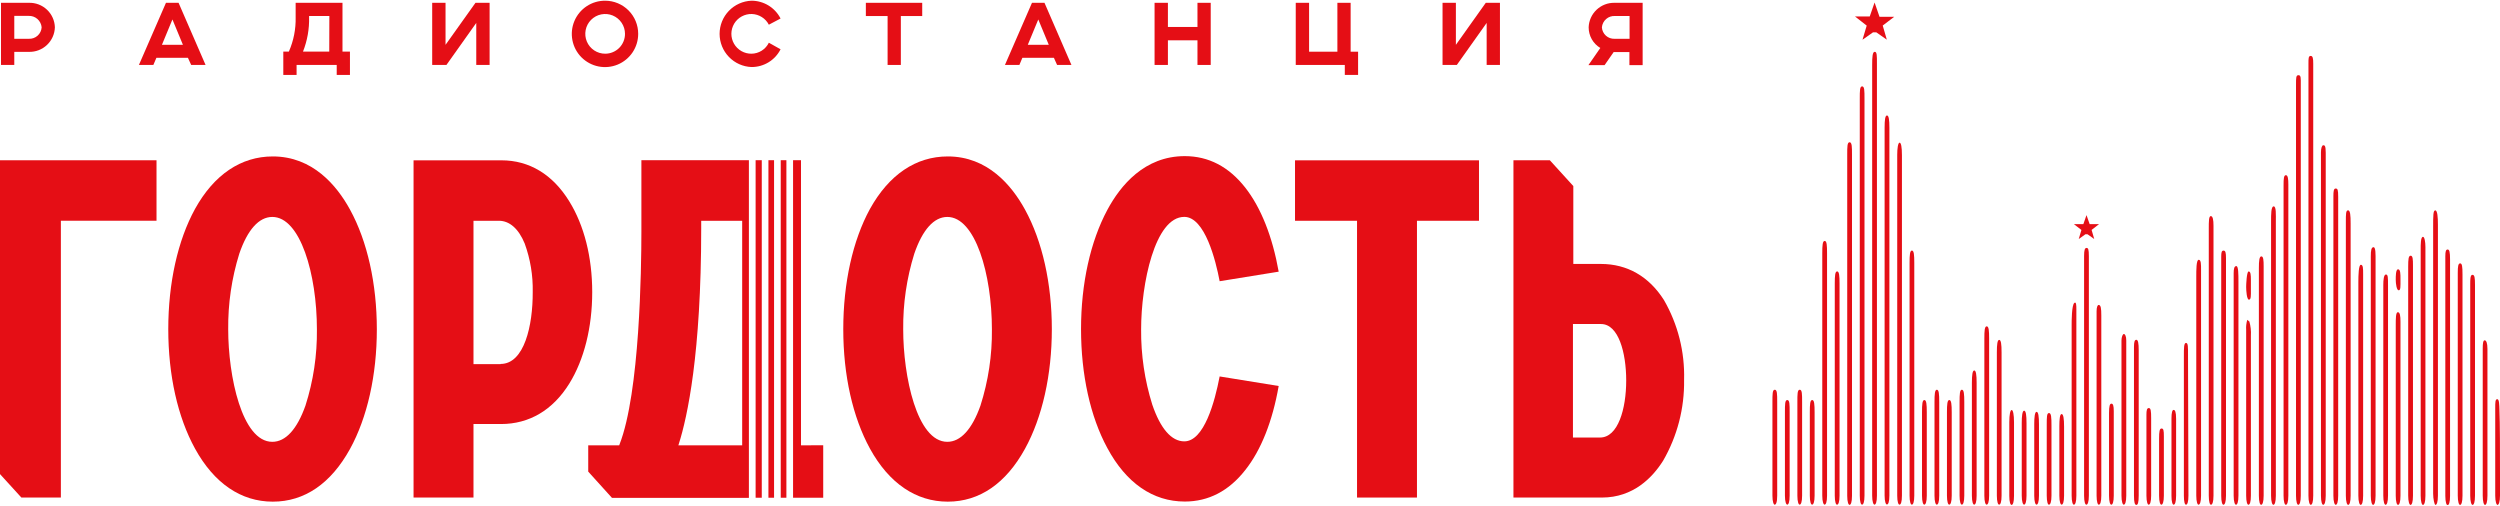 <svg width="178" height="36" viewBox="0 0 178 36" fill="none" xmlns="http://www.w3.org/2000/svg">
<g clip-path="url(#clip0_1751_1737)">
<path d="M2.06 0.2H0.071V4.624H1.017V3.693H2.06C2.537 3.705 2.998 3.528 3.344 3.201C3.691 2.873 3.893 2.422 3.908 1.946C3.894 1.47 3.692 1.018 3.345 0.691C2.999 0.364 2.537 0.187 2.06 0.2ZM2.06 2.762H1.017V1.131H2.031C2.262 1.12 2.488 1.198 2.662 1.35C2.837 1.502 2.945 1.716 2.965 1.946C2.951 2.175 2.847 2.389 2.676 2.541C2.506 2.694 2.282 2.773 2.053 2.762H2.06Z" fill="#E50E15"/>
<path d="M12.714 0.2H11.817L9.891 4.624H10.919L11.136 4.115H13.38L13.612 4.624H14.636L12.714 0.2ZM11.529 3.192L12.277 1.385L13.025 3.192H11.529Z" fill="#E50E15"/>
<path d="M24.385 3.674V0.2H21.05V1.228C21.07 2.069 20.905 2.904 20.567 3.674H20.171V5.334H21.117V4.624H23.974V5.334H24.916V3.674H24.385ZM23.443 3.674H21.573C21.88 2.896 22.028 2.064 22.007 1.228V1.139H23.45L23.443 3.674Z" fill="#E50E15"/>
<path d="M33.854 0.2L31.722 3.192V0.2H30.772V4.624H31.786L33.91 1.632V4.624H34.86V0.2H33.854Z" fill="#E50E15"/>
<path d="M43.094 0.05C42.625 0.047 42.166 0.182 41.775 0.44C41.384 0.698 41.078 1.066 40.897 1.498C40.715 1.93 40.666 2.406 40.756 2.866C40.845 3.326 41.07 3.749 41.4 4.081C41.731 4.413 42.152 4.639 42.612 4.731C43.071 4.823 43.548 4.776 43.98 4.597C44.413 4.417 44.783 4.113 45.043 3.723C45.302 3.333 45.44 2.875 45.439 2.406C45.439 1.783 45.192 1.186 44.753 0.744C44.313 0.303 43.717 0.053 43.094 0.05ZM43.094 3.824C42.814 3.825 42.54 3.744 42.307 3.589C42.074 3.435 41.891 3.215 41.783 2.957C41.675 2.699 41.646 2.415 41.699 2.14C41.752 1.866 41.886 1.613 42.083 1.415C42.28 1.216 42.532 1.08 42.806 1.025C43.08 0.969 43.364 0.996 43.623 1.102C43.882 1.209 44.103 1.389 44.259 1.621C44.416 1.853 44.499 2.127 44.5 2.406C44.501 2.592 44.465 2.776 44.395 2.947C44.325 3.119 44.222 3.275 44.091 3.407C43.961 3.538 43.805 3.643 43.634 3.714C43.463 3.786 43.279 3.823 43.094 3.824Z" fill="#E50E15"/>
<path d="M53.505 3.824C53.253 3.827 53.005 3.762 52.787 3.638C52.569 3.513 52.387 3.332 52.262 3.114C52.137 2.896 52.072 2.648 52.074 2.397C52.077 2.145 52.146 1.899 52.275 1.683C52.405 1.467 52.589 1.29 52.81 1.17C53.031 1.049 53.28 0.99 53.531 0.997C53.783 1.005 54.028 1.08 54.24 1.214C54.453 1.348 54.627 1.536 54.742 1.759L55.576 1.318C55.381 0.936 55.085 0.616 54.719 0.392C54.354 0.169 53.933 0.05 53.505 0.05C52.895 0.075 52.318 0.334 51.895 0.774C51.472 1.215 51.235 1.801 51.235 2.412C51.235 3.022 51.472 3.609 51.895 4.049C52.318 4.49 52.895 4.749 53.505 4.773C53.933 4.776 54.354 4.659 54.72 4.436C55.086 4.213 55.383 3.892 55.576 3.509L54.742 3.042C54.629 3.274 54.453 3.47 54.234 3.608C54.016 3.746 53.763 3.821 53.505 3.824Z" fill="#E50E15"/>
<path d="M61.649 0.2V1.142H63.197V4.624H64.14V1.142H65.662V0.2H61.649Z" fill="#E50E15"/>
<path d="M74.367 0.2H73.477L71.552 4.624H72.58L72.793 4.115H75.037L75.265 4.624H76.286L74.367 0.2ZM73.178 3.192L73.926 1.385L74.674 3.192H73.178Z" fill="#E50E15"/>
<path d="M85.26 0.2V1.92H83.155V0.2H82.205V4.624H83.155V2.87H85.26V4.624H86.203V0.2H85.26Z" fill="#E50E15"/>
<path d="M96.165 3.681V0.2H95.222V3.681H93.207V0.2H92.257V4.624H95.75V5.334H96.696V3.681H96.165Z" fill="#E50E15"/>
<path d="M105.787 0.2L103.659 3.192V0.2H102.709V4.624H103.726L105.85 1.632V4.624H106.796V0.2H105.787Z" fill="#E50E15"/>
<path d="M114.963 0.2C114.487 0.188 114.025 0.365 113.678 0.692C113.331 1.019 113.128 1.47 113.112 1.946C113.112 2.242 113.188 2.533 113.333 2.791C113.479 3.048 113.689 3.264 113.942 3.416L113.094 4.639H114.245L114.892 3.708H116.014V4.639H116.956V0.2H114.963ZM116.025 2.762H114.963C114.735 2.773 114.511 2.693 114.341 2.541C114.171 2.388 114.068 2.175 114.055 1.946C114.075 1.716 114.184 1.504 114.358 1.353C114.533 1.202 114.759 1.125 114.989 1.139H116.025V2.762Z" fill="#E50E15"/>
<path d="M0 11.411V33.755L1.522 35.426H4.334V15.715H11.144V11.411H0Z" fill="#E50E15"/>
<path d="M24.92 14.922C23.974 13.195 22.254 11.138 19.423 11.138C17.153 11.138 15.235 12.439 13.885 14.877C12.654 17.121 11.981 20.15 11.981 23.437C11.981 26.724 12.654 29.701 13.885 31.941C15.242 34.409 17.157 35.718 19.423 35.718C21.689 35.718 23.559 34.428 24.92 31.967C26.154 29.723 26.831 26.702 26.831 23.452C26.831 20.203 26.154 17.17 24.92 14.922ZM21.749 28.878C21.151 30.565 20.339 31.458 19.389 31.458C17.224 31.458 16.248 26.777 16.248 23.452C16.229 21.626 16.495 19.808 17.037 18.064C17.624 16.355 18.436 15.446 19.389 15.446C21.379 15.446 22.564 19.518 22.564 23.452C22.585 25.293 22.31 27.125 21.749 28.878Z" fill="#E50E15"/>
<path d="M40.532 14.335C39.354 12.421 37.687 11.415 35.708 11.415H29.445V35.426H33.712V30.191H35.675C37.687 30.191 39.369 29.192 40.536 27.308C41.587 25.614 42.166 23.306 42.166 20.805C42.166 18.303 41.591 16.048 40.532 14.335ZM35.641 25.928H33.712V15.719H35.525C36.273 15.719 36.924 16.28 37.358 17.338C37.761 18.446 37.955 19.619 37.93 20.797C37.941 23.157 37.339 25.913 35.641 25.913V25.928Z" fill="#E50E15"/>
<path d="M72.98 14.922C72.034 13.195 70.314 11.138 67.483 11.138C65.209 11.138 63.295 12.439 61.941 14.877C60.714 17.121 60.041 20.15 60.041 23.437C60.041 26.724 60.714 29.701 61.941 31.941C63.298 34.409 65.217 35.718 67.483 35.718C69.749 35.718 71.626 34.413 72.98 31.952C74.214 29.708 74.891 26.687 74.891 23.437C74.891 20.188 74.214 17.17 72.98 14.922ZM69.809 28.878C69.211 30.565 68.395 31.458 67.449 31.458C65.28 31.458 64.308 26.777 64.308 23.452C64.289 21.626 64.555 19.808 65.097 18.064C65.684 16.355 66.496 15.446 67.449 15.446C69.439 15.446 70.624 19.518 70.624 23.452C70.644 25.293 70.368 27.125 69.809 28.878Z" fill="#E50E15"/>
<path d="M84.322 31.425C83.409 31.425 82.624 30.52 82.041 28.807C81.499 27.073 81.232 25.265 81.248 23.448C81.248 20.221 82.224 15.442 84.322 15.442C85.788 15.442 86.566 18.565 86.839 20.023L91.042 19.343C90.6 16.848 89.781 14.784 88.663 13.359C87.489 11.864 86.046 11.116 84.356 11.116C81.491 11.116 79.775 13.202 78.84 14.949C77.639 17.192 76.97 20.184 76.97 23.43C76.97 26.676 77.628 29.663 78.84 31.896C80.178 34.39 82.086 35.71 84.356 35.71C86.042 35.71 87.493 34.962 88.663 33.467C89.785 32.057 90.604 29.993 91.042 27.483L86.839 26.803C86.495 28.602 85.732 31.425 84.322 31.425Z" fill="#E50E15"/>
<path d="M92.205 11.415V15.719H96.621V35.426H100.888V15.719H105.304V11.415H92.205Z" fill="#E50E15"/>
<path d="M118.475 21.366C117.409 19.683 115.857 18.793 113.987 18.793H112.02V13.247L110.349 11.411H107.757V35.426H114.055C116.298 35.426 117.66 33.994 118.411 32.808C119.423 31.057 119.94 29.064 119.907 27.042C119.963 25.054 119.467 23.089 118.475 21.366ZM113.924 31.152H111.994V23.071H113.995C115.229 23.071 115.786 25.09 115.786 27.095C115.786 29.099 115.21 31.152 113.924 31.152Z" fill="#E50E15"/>
<path d="M45.667 11.407V16.504C45.667 19.122 45.554 27.958 44.111 31.642L44.085 31.709H41.882V33.579L43.573 35.449H53.321V11.407H45.667ZM52.843 31.709H48.299L48.344 31.567C48.935 29.697 49.926 25.21 49.926 16.272V15.719H52.843V31.709ZM54.712 11.407V35.441H55.113V11.407H54.712ZM57.031 31.709V11.407H56.466V35.441H58.613V31.701L57.031 31.709ZM55.588 11.407V35.441H55.991V11.407H55.588ZM53.8 11.407V35.441H54.238V11.407H53.8Z" fill="#E50E15"/>
<path d="M170.914 19.87C170.914 20.408 170.932 20.67 170.786 20.67C170.641 20.67 170.577 20.191 170.577 19.922C170.577 19.653 170.577 19.174 170.745 19.174C170.914 19.174 170.914 19.518 170.914 19.87Z" fill="#E50E15"/>
<path d="M126.537 28.628V35.288C126.537 35.8 126.44 35.923 126.365 35.935C126.29 35.946 126.197 35.748 126.197 35.288V28.628C126.197 28.059 126.197 27.749 126.365 27.749C126.533 27.749 126.537 28.055 126.537 28.628Z" fill="#E50E15"/>
<path d="M127.423 29.361V35.288C127.423 35.759 127.341 35.923 127.259 35.931C127.177 35.938 127.087 35.74 127.087 35.288V29.361C127.087 28.788 127.087 28.482 127.255 28.482C127.423 28.482 127.423 28.788 127.423 29.361Z" fill="#E50E15"/>
<path d="M128.31 28.628V35.288C128.31 35.759 128.224 35.92 128.141 35.931C128.059 35.942 127.973 35.736 127.973 35.288V28.628C127.973 28.059 127.973 27.749 128.141 27.749C128.31 27.749 128.31 28.055 128.31 28.628Z" fill="#E50E15"/>
<path d="M129.2 29.361V35.288C129.2 35.755 129.114 35.92 129.028 35.931C128.942 35.942 128.859 35.736 128.859 35.288V29.361C128.859 28.788 128.878 28.482 129.028 28.482C129.177 28.482 129.2 28.788 129.2 29.361Z" fill="#E50E15"/>
<path d="M130.086 18.034V35.288C130.086 35.755 130 35.92 129.918 35.931C129.835 35.942 129.746 35.736 129.746 35.288V18.034C129.746 17.462 129.768 17.155 129.918 17.155C130.067 17.155 130.086 17.462 130.086 18.034Z" fill="#E50E15"/>
<path d="M130.976 20.203V35.288C130.976 35.759 130.89 35.92 130.804 35.935C130.718 35.95 130.636 35.736 130.636 35.288V20.203C130.636 19.63 130.658 19.324 130.804 19.324C130.95 19.324 130.976 19.63 130.976 20.203Z" fill="#E50E15"/>
<path d="M131.862 10.996V35.303C131.862 35.77 131.776 35.935 131.694 35.946C131.612 35.957 131.522 35.751 131.522 35.303V11.018C131.522 10.435 131.522 10.128 131.694 10.128C131.866 10.128 131.862 10.521 131.862 10.996Z" fill="#E50E15"/>
<path d="M132.752 7.028V35.288C132.752 35.755 132.67 35.92 132.584 35.931C132.498 35.942 132.416 35.736 132.416 35.288V7.028C132.416 6.46 132.416 6.15 132.584 6.15C132.752 6.15 132.752 6.456 132.752 7.028Z" fill="#E50E15"/>
<path d="M133.638 4.515V35.288C133.638 35.755 133.552 35.92 133.47 35.931C133.388 35.942 133.298 35.736 133.298 35.288V4.624C133.298 4.048 133.324 3.689 133.481 3.689C133.638 3.689 133.638 3.954 133.638 4.515Z" fill="#E50E15"/>
<path d="M134.525 9.1V35.276C134.525 35.744 134.442 35.908 134.356 35.92C134.27 35.931 134.184 35.725 134.184 35.276V9.1C134.184 8.528 134.225 8.221 134.353 8.221C134.48 8.221 134.525 8.528 134.525 9.1Z" fill="#E50E15"/>
<path d="M135.418 11.056V35.288C135.418 35.755 135.336 35.92 135.25 35.931C135.164 35.942 135.082 35.736 135.082 35.288V11.018C135.082 10.558 135.142 10.158 135.25 10.158C135.358 10.158 135.418 10.472 135.418 11.056Z" fill="#E50E15"/>
<path d="M136.297 18.718V35.288C136.297 35.755 136.215 35.92 136.129 35.931C136.043 35.942 135.961 35.736 135.961 35.288V18.718C135.961 18.146 135.987 17.839 136.129 17.839C136.271 17.839 136.297 18.146 136.297 18.718Z" fill="#E50E15"/>
<path d="M137.187 29.361V35.288C137.187 35.755 137.101 35.92 137.015 35.931C136.929 35.942 136.847 35.736 136.847 35.288V29.361C136.847 28.788 136.869 28.482 137.015 28.482C137.161 28.482 137.187 28.788 137.187 29.361Z" fill="#E50E15"/>
<path d="M138.073 28.628V35.288C138.073 35.755 137.991 35.92 137.905 35.931C137.819 35.942 137.737 35.736 137.737 35.288V28.628C137.737 28.059 137.759 27.749 137.905 27.749C138.051 27.749 138.073 28.055 138.073 28.628Z" fill="#E50E15"/>
<path d="M138.963 29.361V35.288C138.963 35.755 138.877 35.92 138.791 35.931C138.705 35.942 138.623 35.736 138.623 35.288V29.361C138.623 28.788 138.649 28.482 138.791 28.482C138.933 28.482 138.963 28.788 138.963 29.361Z" fill="#E50E15"/>
<path d="M139.857 28.628V35.288C139.857 35.755 139.775 35.92 139.689 35.931C139.603 35.942 139.521 35.736 139.521 35.288V28.628C139.521 28.059 139.539 27.749 139.685 27.749C139.831 27.749 139.857 28.055 139.857 28.628Z" fill="#E50E15"/>
<path d="M140.736 27.255V35.288C140.736 35.755 140.654 35.92 140.568 35.931C140.482 35.942 140.399 35.736 140.399 35.288V27.255C140.399 26.683 140.444 26.377 140.568 26.377C140.691 26.377 140.736 26.683 140.736 27.255Z" fill="#E50E15"/>
<path d="M141.626 24.114V35.288C141.626 35.755 141.54 35.92 141.454 35.931C141.368 35.942 141.286 35.736 141.286 35.288V24.114C141.286 23.546 141.304 23.235 141.454 23.235C141.603 23.235 141.626 23.542 141.626 24.114Z" fill="#E50E15"/>
<path d="M142.512 25.083V35.288C142.512 35.755 142.43 35.92 142.344 35.931C142.258 35.942 142.176 35.736 142.176 35.288V25.083C142.176 24.511 142.217 24.2 142.344 24.2C142.471 24.2 142.512 24.511 142.512 25.083Z" fill="#E50E15"/>
<path d="M143.398 30.071V35.306C143.398 35.774 143.316 35.938 143.23 35.95C143.144 35.961 143.062 35.755 143.062 35.306V30.071C143.062 29.503 143.133 29.192 143.23 29.192C143.327 29.192 143.398 29.503 143.398 30.071Z" fill="#E50E15"/>
<path d="M144.288 30.142V35.288C144.288 35.755 144.202 35.92 144.12 35.931C144.038 35.942 143.948 35.736 143.948 35.288V30.101C143.948 29.641 143.989 29.241 144.116 29.241C144.244 29.241 144.288 29.559 144.288 30.142Z" fill="#E50E15"/>
<path d="M145.175 30.224V35.288C145.175 35.755 145.089 35.92 145.006 35.931C144.924 35.942 144.838 35.736 144.838 35.288V30.183C144.838 29.723 144.876 29.323 145.003 29.323C145.13 29.323 145.175 29.641 145.175 30.224Z" fill="#E50E15"/>
<path d="M146.065 30.307V35.288C146.065 35.755 145.979 35.92 145.893 35.935C145.807 35.95 145.728 35.736 145.728 35.288V30.265C145.728 29.701 145.728 29.409 145.889 29.409C146.05 29.409 146.065 29.723 146.065 30.307Z" fill="#E50E15"/>
<path d="M146.962 30.389V35.288C146.962 35.755 146.876 35.92 146.794 35.931C146.712 35.942 146.626 35.736 146.626 35.288V30.34C146.626 29.88 146.659 29.48 146.786 29.48C146.914 29.48 146.962 29.806 146.962 30.389Z" fill="#E50E15"/>
<path d="M147.837 22.039V35.288C147.837 35.755 147.755 35.92 147.669 35.935C147.583 35.95 147.501 35.736 147.501 35.288V23.142C147.501 22.887 147.501 21.713 147.695 21.567C147.83 21.463 147.837 21.739 147.837 22.039Z" fill="#E50E15"/>
<path d="M148.727 18.243V35.288C148.727 35.755 148.641 35.923 148.555 35.935C148.469 35.946 148.387 35.736 148.387 35.288V18.228C148.387 17.809 148.439 17.652 148.559 17.652C148.679 17.652 148.727 17.746 148.727 18.243Z" fill="#E50E15"/>
<path d="M149.613 22.461V35.288C149.613 35.755 149.531 35.92 149.445 35.935C149.359 35.95 149.277 35.736 149.277 35.288V22.166C149.277 21.87 149.344 21.713 149.423 21.713C149.58 21.713 149.613 21.953 149.613 22.461Z" fill="#E50E15"/>
<path d="M150.5 29.267V35.288C150.5 35.755 150.418 35.923 150.331 35.935C150.245 35.946 150.163 35.736 150.163 35.288V29.409C150.163 28.901 150.219 28.74 150.335 28.74C150.451 28.74 150.5 28.893 150.5 29.267Z" fill="#E50E15"/>
<path d="M151.39 24.245V35.288C151.39 35.755 151.304 35.92 151.221 35.935C151.139 35.95 151.049 35.733 151.049 35.288V24.249C151.049 23.994 151.135 23.781 151.221 23.781C151.307 23.781 151.39 23.942 151.39 24.245Z" fill="#E50E15"/>
<path d="M152.276 24.941V35.288C152.276 35.778 152.216 35.95 152.108 35.95C151.999 35.95 151.939 35.778 151.939 35.288V24.69C151.939 24.35 151.984 24.193 152.108 24.193C152.231 24.193 152.276 24.432 152.276 24.941Z" fill="#E50E15"/>
<path d="M153.162 29.772V35.288C153.162 35.755 153.076 35.923 152.994 35.935C152.912 35.946 152.826 35.736 152.826 35.288V29.533C152.826 29.211 152.859 29.054 152.998 29.054C153.136 29.054 153.162 29.263 153.162 29.772Z" fill="#E50E15"/>
<path d="M154.067 31.062V35.288C154.067 35.755 153.981 35.923 153.895 35.935C153.809 35.946 153.727 35.736 153.727 35.288V31.223C153.727 30.722 153.761 30.509 153.903 30.509C154.045 30.509 154.067 30.662 154.067 31.062Z" fill="#E50E15"/>
<path d="M154.939 29.817V35.288C154.939 35.755 154.856 35.923 154.77 35.935C154.684 35.946 154.606 35.733 154.609 35.288V29.798C154.609 29.375 154.666 29.185 154.763 29.185C154.86 29.185 154.939 29.319 154.939 29.817Z" fill="#E50E15"/>
<path d="M155.817 35.288C155.817 35.751 155.739 35.923 155.649 35.935C155.559 35.946 155.492 35.733 155.492 35.288V25.329C155.492 24.772 155.492 24.417 155.645 24.417C155.799 24.417 155.787 24.739 155.787 25.262L155.817 35.288Z" fill="#E50E15"/>
<path d="M156.715 19.208V35.288C156.715 35.759 156.625 35.923 156.543 35.935C156.461 35.946 156.375 35.736 156.375 35.288V19.701C156.375 19.227 156.375 18.497 156.547 18.497C156.719 18.497 156.715 18.826 156.715 19.208Z" fill="#E50E15"/>
<path d="M157.601 16.074V35.288C157.601 35.759 157.515 35.923 157.429 35.938C157.343 35.953 157.265 35.736 157.265 35.288V16.276C157.265 15.768 157.265 15.386 157.41 15.386C157.556 15.386 157.601 15.667 157.601 16.074Z" fill="#E50E15"/>
<path d="M158.491 18.374V35.288C158.491 35.759 158.405 35.927 158.315 35.938C158.226 35.95 158.151 35.736 158.151 35.288V18.28C158.151 17.963 158.181 17.843 158.319 17.843C158.457 17.843 158.491 18 158.491 18.374Z" fill="#E50E15"/>
<path d="M159.377 20.061V35.288C159.377 35.759 159.291 35.927 159.209 35.938C159.127 35.95 159.037 35.74 159.037 35.288V19.462C159.037 19.126 159.082 18.946 159.228 18.946C159.374 18.946 159.377 19.518 159.377 20.061Z" fill="#E50E15"/>
<path d="M160.264 19.948V20.588C160.264 21.051 160.282 21.336 160.125 21.336C159.968 21.336 159.927 20.689 159.927 20.423C159.927 20.289 159.961 19.328 160.103 19.328C160.245 19.328 160.264 19.563 160.264 19.948Z" fill="#E50E15"/>
<path d="M160.264 23.897V35.288C160.264 35.759 160.181 35.927 160.095 35.938C160.009 35.95 159.927 35.74 159.927 35.288V23.486C159.91 23.245 159.937 23.003 160.006 22.772L160.155 22.895C160.247 23.221 160.284 23.559 160.264 23.897Z" fill="#E50E15"/>
<path d="M161.172 18.965V35.288C161.172 35.759 161.086 35.927 161 35.942C160.914 35.957 160.832 35.74 160.832 35.288V19.084C160.832 18.583 160.862 18.254 161.008 18.254C161.154 18.254 161.172 18.527 161.172 18.965Z" fill="#E50E15"/>
<path d="M162.04 15.816V35.288C162.04 35.763 161.958 35.931 161.872 35.942C161.786 35.953 161.7 35.74 161.7 35.288V15.783C161.7 15.244 161.7 14.694 161.886 14.694C162.073 14.694 162.04 15.259 162.04 15.816Z" fill="#E50E15"/>
<path d="M162.93 13.139V35.288C162.93 35.759 162.844 35.931 162.758 35.942C162.672 35.953 162.59 35.74 162.59 35.288V13.195C162.59 12.686 162.612 12.473 162.758 12.473C162.904 12.473 162.93 12.765 162.93 13.139Z" fill="#E50E15"/>
<path d="M163.816 6.011V35.288C163.816 35.759 163.73 35.931 163.644 35.942C163.558 35.953 163.476 35.74 163.476 35.288V6.034C163.476 5.525 163.476 5.353 163.655 5.353C163.835 5.353 163.816 5.577 163.816 6.011Z" fill="#E50E15"/>
<path d="M164.702 4.538V35.288C164.702 35.763 164.62 35.931 164.534 35.942C164.448 35.953 164.362 35.74 164.362 35.288V4.538C164.362 4.164 164.362 3.981 164.519 3.981C164.676 3.981 164.702 4.164 164.702 4.538Z" fill="#E50E15"/>
<path d="M165.592 10.873V35.288C165.592 35.763 165.506 35.931 165.42 35.942C165.334 35.953 165.252 35.74 165.252 35.288V10.857C165.252 10.536 165.327 10.341 165.42 10.341C165.514 10.341 165.592 10.364 165.592 10.873Z" fill="#E50E15"/>
<path d="M166.479 14.021V35.288C166.479 35.763 166.396 35.931 166.31 35.942C166.224 35.953 166.138 35.74 166.138 35.288V13.973C166.138 13.632 166.157 13.423 166.299 13.423C166.441 13.423 166.479 13.513 166.479 14.021Z" fill="#E50E15"/>
<path d="M167.365 15.913V35.288C167.365 35.763 167.283 35.935 167.197 35.946C167.111 35.957 167.025 35.74 167.025 35.288V15.794C167.025 15.24 167.025 14.975 167.182 14.975C167.339 14.975 167.365 15.338 167.365 15.913Z" fill="#E50E15"/>
<path d="M168.255 19.518V35.288C168.255 35.763 168.173 35.935 168.087 35.946C168.001 35.957 167.915 35.74 167.915 35.288V20.102C167.915 19.593 167.933 18.853 168.094 18.853C168.255 18.853 168.255 19.122 168.255 19.518Z" fill="#E50E15"/>
<path d="M169.141 18.58V35.288C169.141 35.763 169.059 35.935 168.973 35.946C168.887 35.957 168.801 35.74 168.801 35.288V18.262C168.801 17.832 168.838 17.6 168.995 17.6C169.152 17.6 169.141 18.086 169.141 18.58Z" fill="#E50E15"/>
<path d="M170.027 20.326V35.284C170.027 35.759 169.945 35.931 169.859 35.942C169.773 35.953 169.691 35.74 169.691 35.284V20.292C169.691 19.918 169.728 19.544 169.878 19.544C170.027 19.544 170.027 19.761 170.027 20.326Z" fill="#E50E15"/>
<path d="M170.914 22.91V35.288C170.914 35.763 170.831 35.935 170.745 35.946C170.659 35.957 170.577 35.74 170.577 35.288V23.183C170.577 22.682 170.577 22.229 170.727 22.229C170.876 22.229 170.914 22.487 170.914 22.91Z" fill="#E50E15"/>
<path d="M171.804 18.905V35.288C171.804 35.766 171.721 35.938 171.635 35.95C171.549 35.961 171.463 35.725 171.463 35.288V18.983C171.463 18.46 171.486 18.206 171.639 18.206C171.792 18.206 171.804 18.456 171.804 18.905Z" fill="#E50E15"/>
<path d="M172.69 17.592V35.288C172.69 35.763 172.608 35.935 172.522 35.95C172.436 35.965 172.353 35.725 172.353 35.288V17.805C172.353 17.353 172.353 16.848 172.525 16.863C172.626 16.878 172.69 17.211 172.69 17.592Z" fill="#E50E15"/>
<path d="M173.58 15.992V35.288C173.58 35.763 173.494 35.935 173.412 35.95C173.329 35.965 173.24 35.512 173.24 35.146V16.227C173.24 15.322 173.24 14.979 173.393 14.979C173.546 14.979 173.58 15.483 173.58 15.992Z" fill="#E50E15"/>
<path d="M174.444 18.479V35.306C174.444 35.781 174.361 35.953 174.275 35.968C174.189 35.983 174.107 35.744 174.107 35.306V18.25C174.107 17.907 174.145 17.764 174.272 17.764C174.399 17.764 174.444 17.94 174.444 18.479Z" fill="#E50E15"/>
<path d="M175.33 19.544V35.288C175.33 35.763 175.248 35.938 175.162 35.95C175.076 35.961 174.993 35.725 174.993 35.288V19.417C174.993 18.976 175.023 18.752 175.162 18.752C175.3 18.752 175.33 18.972 175.33 19.544Z" fill="#E50E15"/>
<path d="M176.22 20.289V35.288C176.22 35.763 176.138 35.938 176.052 35.95C175.966 35.961 175.88 35.725 175.88 35.288V20.244C175.88 19.907 175.88 19.567 176.037 19.567C176.194 19.567 176.22 19.78 176.22 20.289Z" fill="#E50E15"/>
<path d="M177.106 24.84V35.288C177.106 35.766 177.024 35.938 176.938 35.95C176.852 35.961 176.77 35.725 176.77 35.288V24.817C176.77 24.466 176.796 24.23 176.908 24.23C177.02 24.23 177.106 24.421 177.106 24.84Z" fill="#E50E15"/>
<path d="M178 33.908C178 34.39 178 34.854 178 35.288C178 35.721 177.914 35.938 177.832 35.95C177.749 35.961 177.66 35.725 177.66 35.288V29.076C177.66 28.646 177.66 28.422 177.806 28.422C177.951 28.422 177.948 28.852 177.959 29.17C178 30.127 178 32.109 178 33.908Z" fill="#E50E15"/>
<path d="M134.865 1.198H133.822L133.47 0.178L133.126 1.172H132.075L132.909 1.823L132.61 2.829L133.358 2.302H133.593L134.341 2.825L134.05 1.819L134.865 1.198Z" fill="#E50E15"/>
<path d="M149.453 15.958H148.783L148.559 15.315L148.335 15.958H147.661L148.196 16.373L148.006 17.02L148.48 16.68H148.63L149.109 17.017L148.922 16.37L149.453 15.958Z" fill="#E50E15"/>
</g>
<defs>
<clipPath id="clip0_1751_1737">
<rect width="178" height="35.899" fill="white" transform="translate(0 0.05)"/>
</clipPath>
</defs>
</svg>
